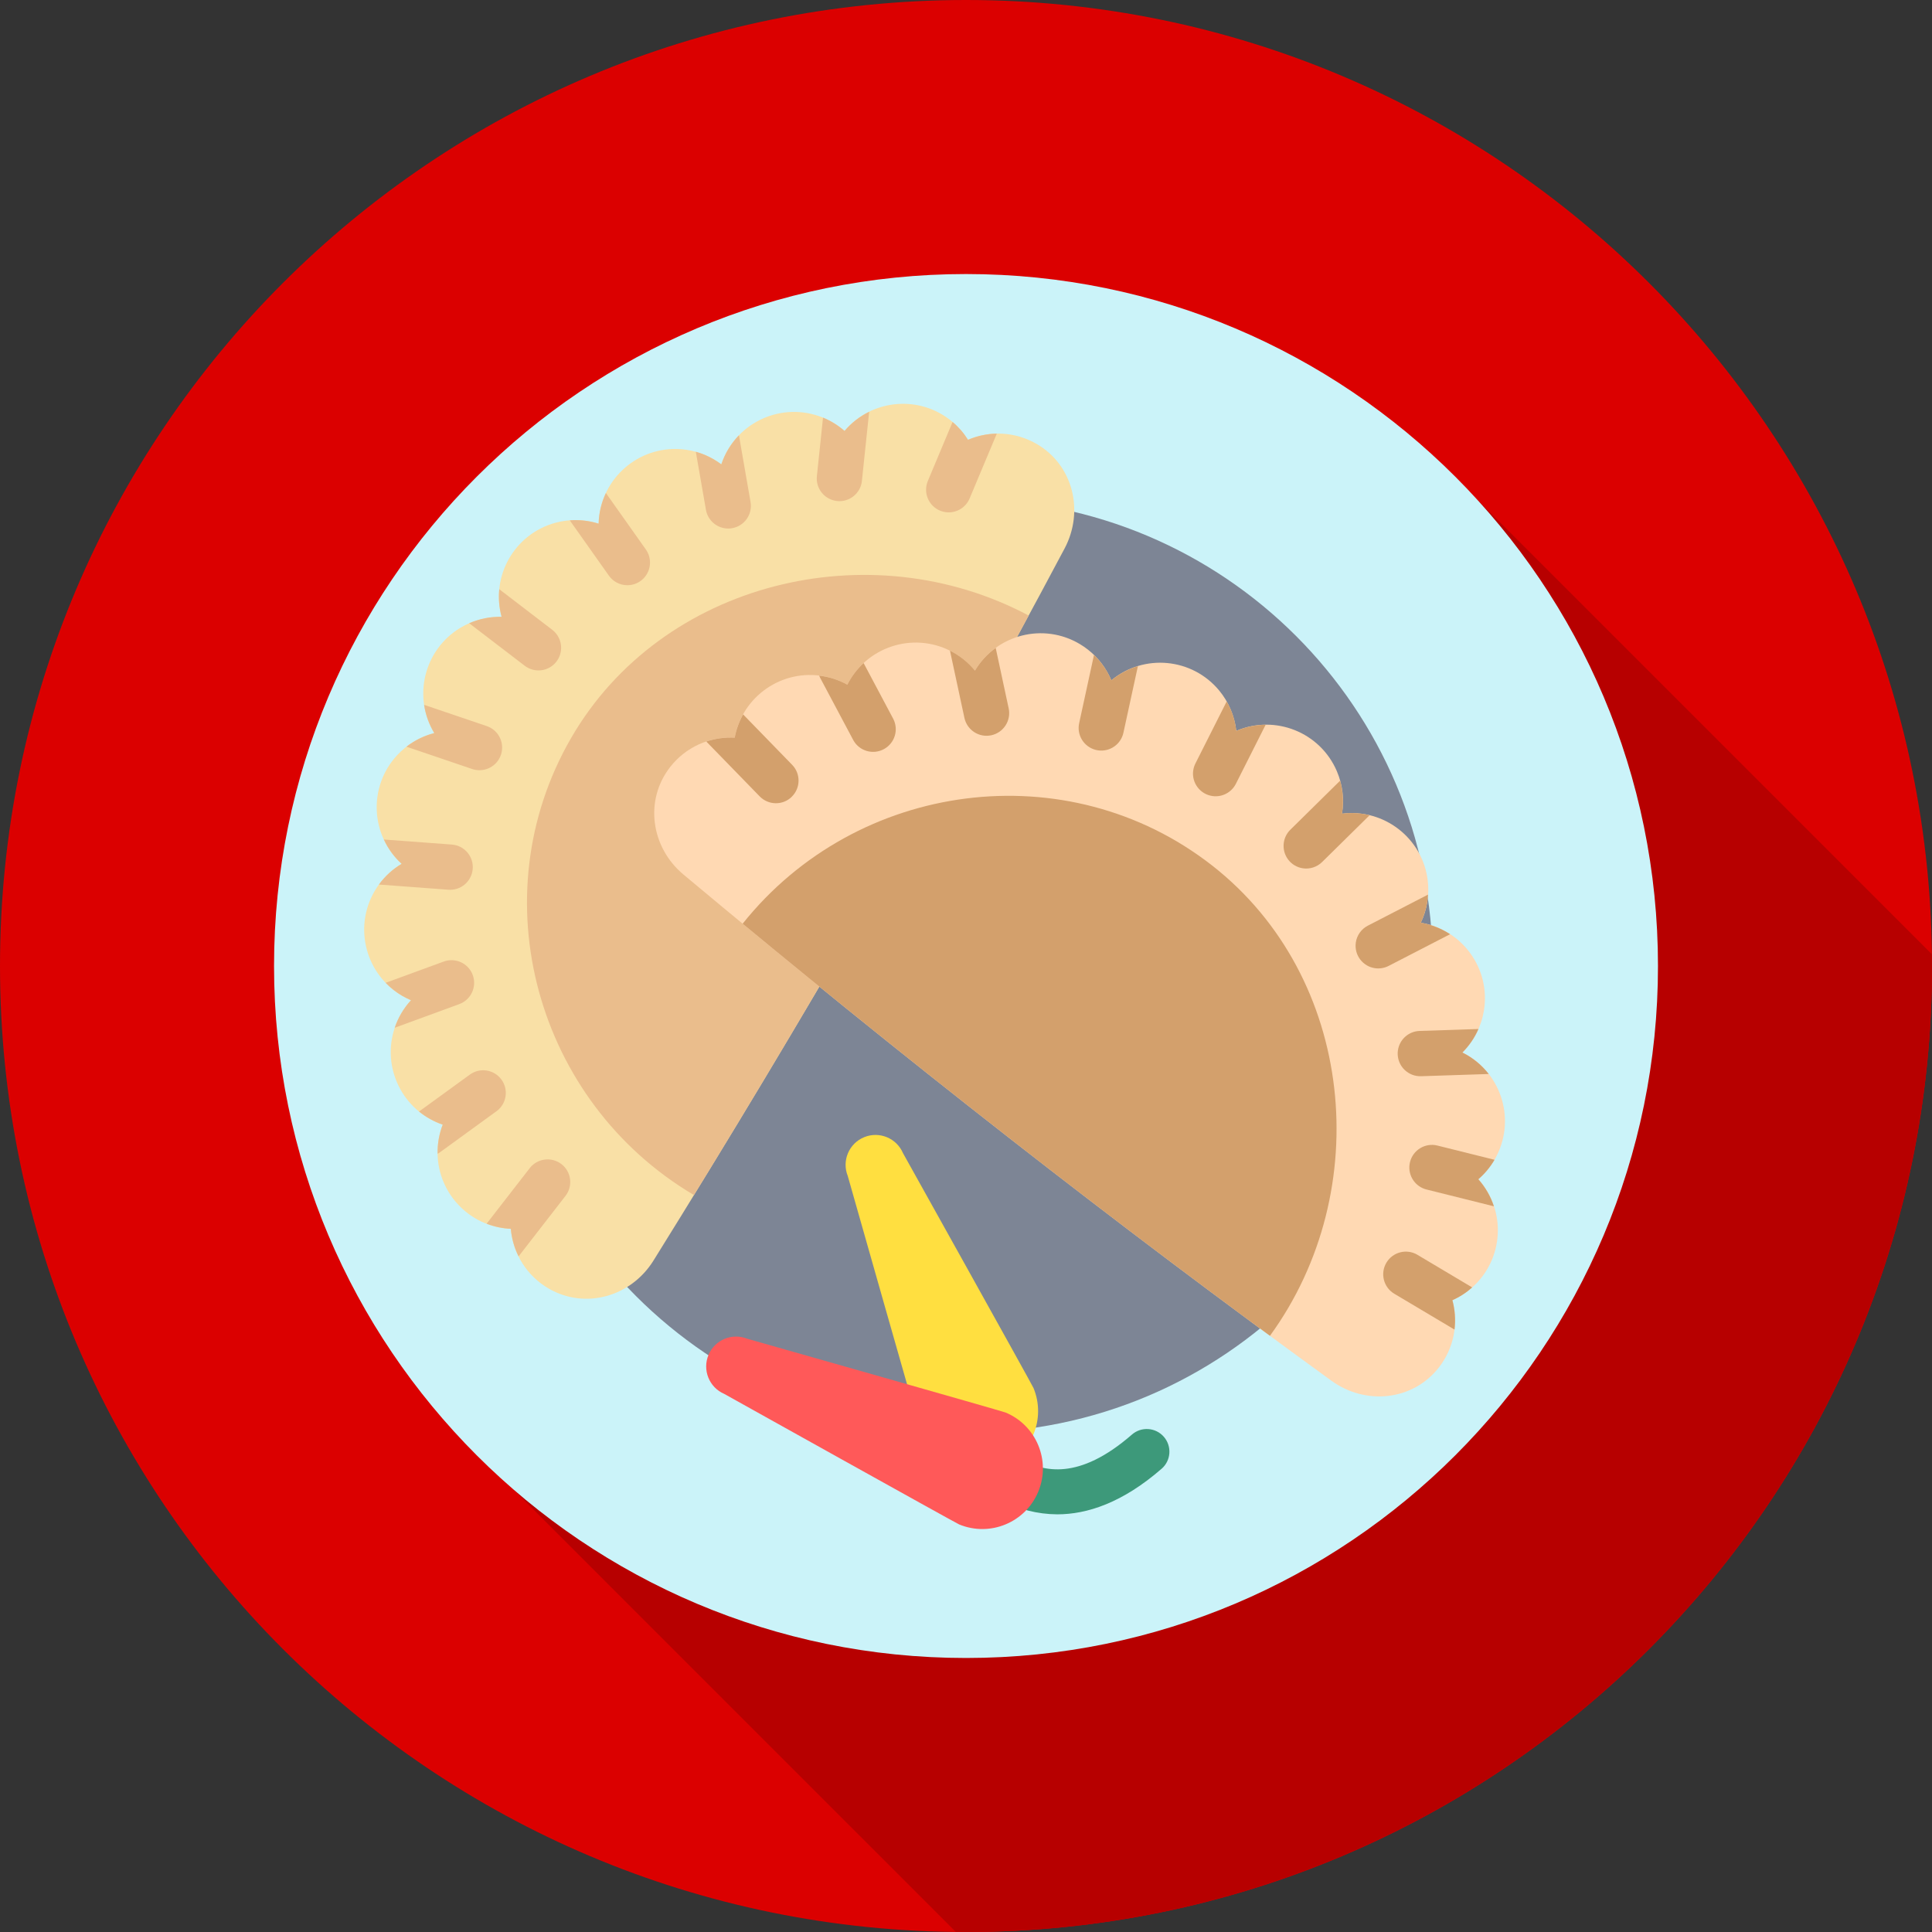 <?xml version="1.0" encoding="UTF-8"?> <svg xmlns="http://www.w3.org/2000/svg" id="Layer_1" data-name="Layer 1" viewBox="0 0 85.039 85.039"><rect x="0" y="0" width="85.039" height="85.039" fill="#333333" stroke="none"/><defs><style> .cls-1 { fill: #cbf3f9; } .cls-2 { fill: #ff5959; } .cls-3 { fill: #ffdf40; } .cls-4 { fill: #db0000; } .cls-5 { fill: #3d997a; } .cls-6 { fill: #d3a06c; } .cls-7 { fill: #eabd8c; } .cls-8 { fill: #b70000; } .cls-9 { fill: #7d8595; } .cls-10 { fill: #f9e0a6; } .cls-11 { fill: #ffd9b3; } </style></defs><g id="Layer_1-2" data-name="Layer 1"><path class="cls-4" d="M85.039,42.52c0,23.483-19.037,42.52-42.52,42.52S0,66.003,0,42.52,19.037,0,42.52,0s42.52,19.037,42.52,42.52Z"></path><path class="cls-8" d="M42.52,85.039c-.15,0-.3-.004-.45-.006l-22.582-22.583L63.064,20.034l21.969,21.969c.002.173.007.345.007.518,0,23.482-19.037,42.519-42.52,42.519Z"></path><path class="cls-1" d="M72.978,42.52c0,16.822-13.637,30.458-30.458,30.458s-30.458-13.637-30.458-30.458,13.637-30.458,30.458-30.458c16.822,0,30.458,13.636,30.458,30.458h0s0,0,0,0Z"></path><path class="cls-9" d="M63.064,42.52c0,11.346-9.198,20.544-20.544,20.544s-20.544-9.198-20.544-20.544,9.198-20.544,20.544-20.544h0c11.346,0,20.544,9.198,20.544,20.544Z"></path><path class="cls-3" d="M45.489,61.09c.564,1.36-.082,2.92-1.443,3.484-1.36.564-2.92-.082-3.484-1.443-.064-.155-3.247-11.369-3.247-11.369-.271-.674.056-1.44.73-1.711.664-.267,1.419.046,1.7.704,0,0,5.679,10.18,5.743,10.335Z"></path><path class="cls-5" d="M51.13,64.648c-1.727,1.504-3.284,2.007-4.594,2.007-.874-.005-1.733-.225-2.502-.64-.487-.258-.672-.861-.414-1.348s.861-.672,1.348-.414c.956.506,2.5.942,4.854-1.108.415-.362,1.045-.318,1.406.097s.318,1.045-.097,1.406h0Z"></path><path class="cls-2" d="M44.258,62.172c1.36.564,2.006,2.123,1.443,3.484s-2.123,2.006-3.484,1.443c-.155-.064-10.335-5.743-10.335-5.743-.668-.285-.978-1.058-.693-1.726.281-.658,1.036-.971,1.7-.704,0,0,11.215,3.183,11.37,3.247Z"></path><path class="cls-10" d="M45.624,19.537c1.613.931,2.108,2.962,1.234,4.607-5.477,10.316-11.487,20.726-18.095,31.342-.984,1.582-2.993,2.166-4.607,1.234-.955-.55-1.579-1.533-1.673-2.631-1.861-.082-3.302-1.657-3.22-3.517.016-.366.092-.727.224-1.069-1.763-.599-2.707-2.514-2.108-4.277.151-.445.394-.854.712-1.199-.128-.054-.253-.116-.374-.186-1.613-.931-2.166-2.993-1.235-4.606.289-.5.701-.917,1.197-1.212-1.375-1.255-1.472-3.388-.216-4.763.443-.485,1.018-.83,1.654-.993-.963-1.594-.452-3.667,1.142-4.631.548-.331,1.18-.5,1.82-.485-.49-1.796.569-3.65,2.366-4.14.626-.171,1.287-.157,1.905.039.047-1.862,1.594-3.334,3.457-3.287.563.014,1.113.169,1.601.45.119.069.233.145.342.227.588-1.768,2.499-2.724,4.266-2.135.427.142.82.368,1.158.664,1.202-1.422,3.33-1.6,4.752-.398.267.225.497.491.682.787.977-.42,2.094-.353,3.015.179h0Z"></path><path class="cls-7" d="M45.278,27.094c-4.541,8.413-9.452,16.916-14.733,25.508-6.941-4.103-9.453-13.11-5.413-20.107,3.981-6.895,13.155-9.126,20.146-5.401Z"></path><path class="cls-7" d="M40.844,21.161l1.085-2.587c.266.225.495.489.679.784.401-.171.832-.264,1.268-.272l-1.194,2.846c-.208.51-.79.754-1.299.547-.51-.208-.754-.79-.547-1.299.002-.006.005-.012.008-.018h0ZM32.053,23.264c.058,0,.115-.005.172-.015.542-.094.906-.611.811-1.153,0,0,0,0,0,0l-.511-2.937c-.351.363-.616.801-.776,1.28-.109-.083-.224-.158-.342-.227-.245-.142-.507-.252-.78-.328l.445,2.554c.083.477.497.825.981.826ZM36.843,22.053c.546.058,1.037-.337,1.095-.884,0-.001,0-.002,0-.004l.319-3.041c-.416.204-.785.491-1.084.844-.281-.247-.601-.445-.947-.586l-.27,2.575c-.058.547.339,1.038.887,1.095h0ZM20.809,42.917c-.189-.517-.762-.782-1.279-.593,0,0,0,0,0,0l-2.555.936c.219.227.468.422.741.58.121.069.246.131.374.186-.321.349-.565.762-.717,1.212l2.842-1.041c.517-.189.783-.762.594-1.279,0,0,0,0,0,0ZM21.861,48.907c.442-.328.534-.953.206-1.395-.323-.436-.936-.533-1.378-.218l-2.245,1.631c.311.253.664.448,1.043.577-.158.409-.234.844-.224,1.282.027-.016.055-.03.081-.049l2.517-1.829ZM24.714,51.241c-.435-.337-1.061-.258-1.398.176,0,0,0,0,0,0l-1.897,2.446c.341.132.7.208,1.065.224.037.423.153.834.342,1.214l2.065-2.663c.337-.435.258-1.061-.177-1.398ZM21.105,33.901c.551,0,.997-.446.997-.997,0-.427-.272-.807-.677-.944l-2.758-.936c.066.44.219.862.448,1.243-.445.114-.862.318-1.226.599l2.895.983c.103.035.212.053.321.053h0ZM23.701,29.51c.551,0,.997-.445.998-.996,0-.311-.144-.604-.391-.793l-2.332-1.786c-.04.408-.005.819.102,1.214-.49-.01-.977.087-1.427.283l2.444,1.871c.174.134.387.206.606.206h0ZM19.814,39.165c.551,0,.996-.447.996-.998,0-.522-.403-.955-.923-.993l-2.991-.222c.187.405.452.769.782,1.07-.392.233-.732.544-1,.912l3.061.228c.026.002.051.003.075.003h0ZM27.615,25.759c.551,0,.996-.448.996-.998,0-.206-.064-.407-.183-.575l-1.759-2.486c-.199.422-.309.882-.32,1.349-.41-.129-.842-.178-1.27-.145l1.722,2.434c.187.265.491.422.815.421h0Z"></path><path class="cls-11" d="M63.333,60.191c-1.147,1.468-3.226,1.675-4.733.581-9.454-6.859-18.926-14.259-28.519-22.28-1.429-1.195-1.728-3.266-.581-4.734.678-.869,1.738-1.351,2.838-1.291.34-1.831,2.1-3.04,3.931-2.7.36.067.707.192,1.027.371.838-1.663,2.866-2.331,4.528-1.493.42.212.791.509,1.089.872.952-1.598,3.019-2.121,4.617-1.168.123.073.24.154.353.242.455.355.811.821,1.033,1.353,1.435-1.187,3.56-.986,4.747.449.419.506.68,1.124.753,1.776,1.713-.732,3.695.063,4.427,1.776.252.589.331,1.238.227,1.87,1.847-.235,3.535,1.072,3.771,2.919.082.643-.023,1.296-.303,1.881,1.836.302,3.08,2.035,2.778,3.871-.115.697-.445,1.341-.946,1.84,1.669.829,2.349,2.854,1.52,4.523-.2.402-.478.761-.818,1.054,1.241,1.389,1.121,3.52-.268,4.761-.26.233-.555.423-.874.566.28,1.026.058,2.123-.597,2.961h0Z"></path><g><path class="cls-6" d="M55.898,58.797c-7.7-5.668-15.436-11.714-23.21-18.139,5.029-6.303,14.297-7.537,20.665-2.562,6.273,4.901,7.207,14.296,2.545,20.701Z"></path><path class="cls-6" d="M62.39,55.232l2.41,1.435c-.259.232-.553.422-.871.563.114.421.145.86.093,1.293l-2.652-1.578c-.473-.282-.628-.894-.346-1.367s.894-.628,1.367-.346h0ZM61.53,46.235c-.008.057-.011.115-.009.172.018.55.479.982,1.029.964l2.979-.098c-.311-.398-.707-.721-1.159-.946.298-.297.538-.648.706-1.034l-2.591.085c-.484.016-.886.377-.954.856h0ZM62.063,51.147c-.009.034-.015.069-.02.104-.071.505.252.982.746,1.106l2.967.74c-.144-.44-.377-.845-.685-1.191.283-.244.524-.534.712-.857l-2.512-.626c-.534-.133-1.075.191-1.208.725h0ZM43.633,32.364c.538-.116.881-.646.765-1.184,0,0,0,0,0,0l-.571-2.661c-.369.267-.68.607-.913.999-.301-.367-.676-.666-1.1-.878l.636,2.959c.116.538.646.881,1.184.765h0ZM37.555,32.573c.263.484.868.663,1.352.4.477-.259.659-.853.409-1.335l-1.303-2.452c-.294.272-.536.595-.717.952-.383-.213-.804-.349-1.239-.399.012.029.022.059.038.087l1.461,2.747ZM34.847,35.073c.395-.384.404-1.015.02-1.409,0,0,0,0,0,0l-2.158-2.219c-.178.319-.303.665-.37,1.024-.424-.022-.848.036-1.25.17l2.35,2.415c.384.394,1.015.403,1.409.02h0ZM52.52,33.913c-.076.545.304,1.049.849,1.126.423.059.836-.157,1.029-.538l1.311-2.601c-.445.005-.884.097-1.293.271-.051-.457-.195-.898-.422-1.297l-1.376,2.73c-.049.097-.082.202-.097.31h0ZM56.508,37.093c-.078.545.301,1.05.846,1.127.308.044.619-.059.84-.277l2.092-2.061c-.398-.096-.81-.119-1.217-.068.078-.484.05-.98-.082-1.452l-2.192,2.16c-.156.154-.257.354-.287.571h0ZM47.487,31.901c-.077.545.302,1.049.848,1.127.518.073,1.004-.266,1.114-.777l.637-2.931c-.427.129-.825.341-1.169.625-.176-.42-.436-.8-.764-1.117l-.652,3c-.005.025-.01.05-.013.074h0ZM59.677,41.492c-.076.545.305,1.049.85,1.125.204.028.411-.007.594-.101l2.706-1.396c-.39-.256-.83-.428-1.291-.505.185-.388.294-.809.32-1.238l-2.649,1.367c-.288.148-.486.427-.531.748h0Z"></path></g></g></svg> 